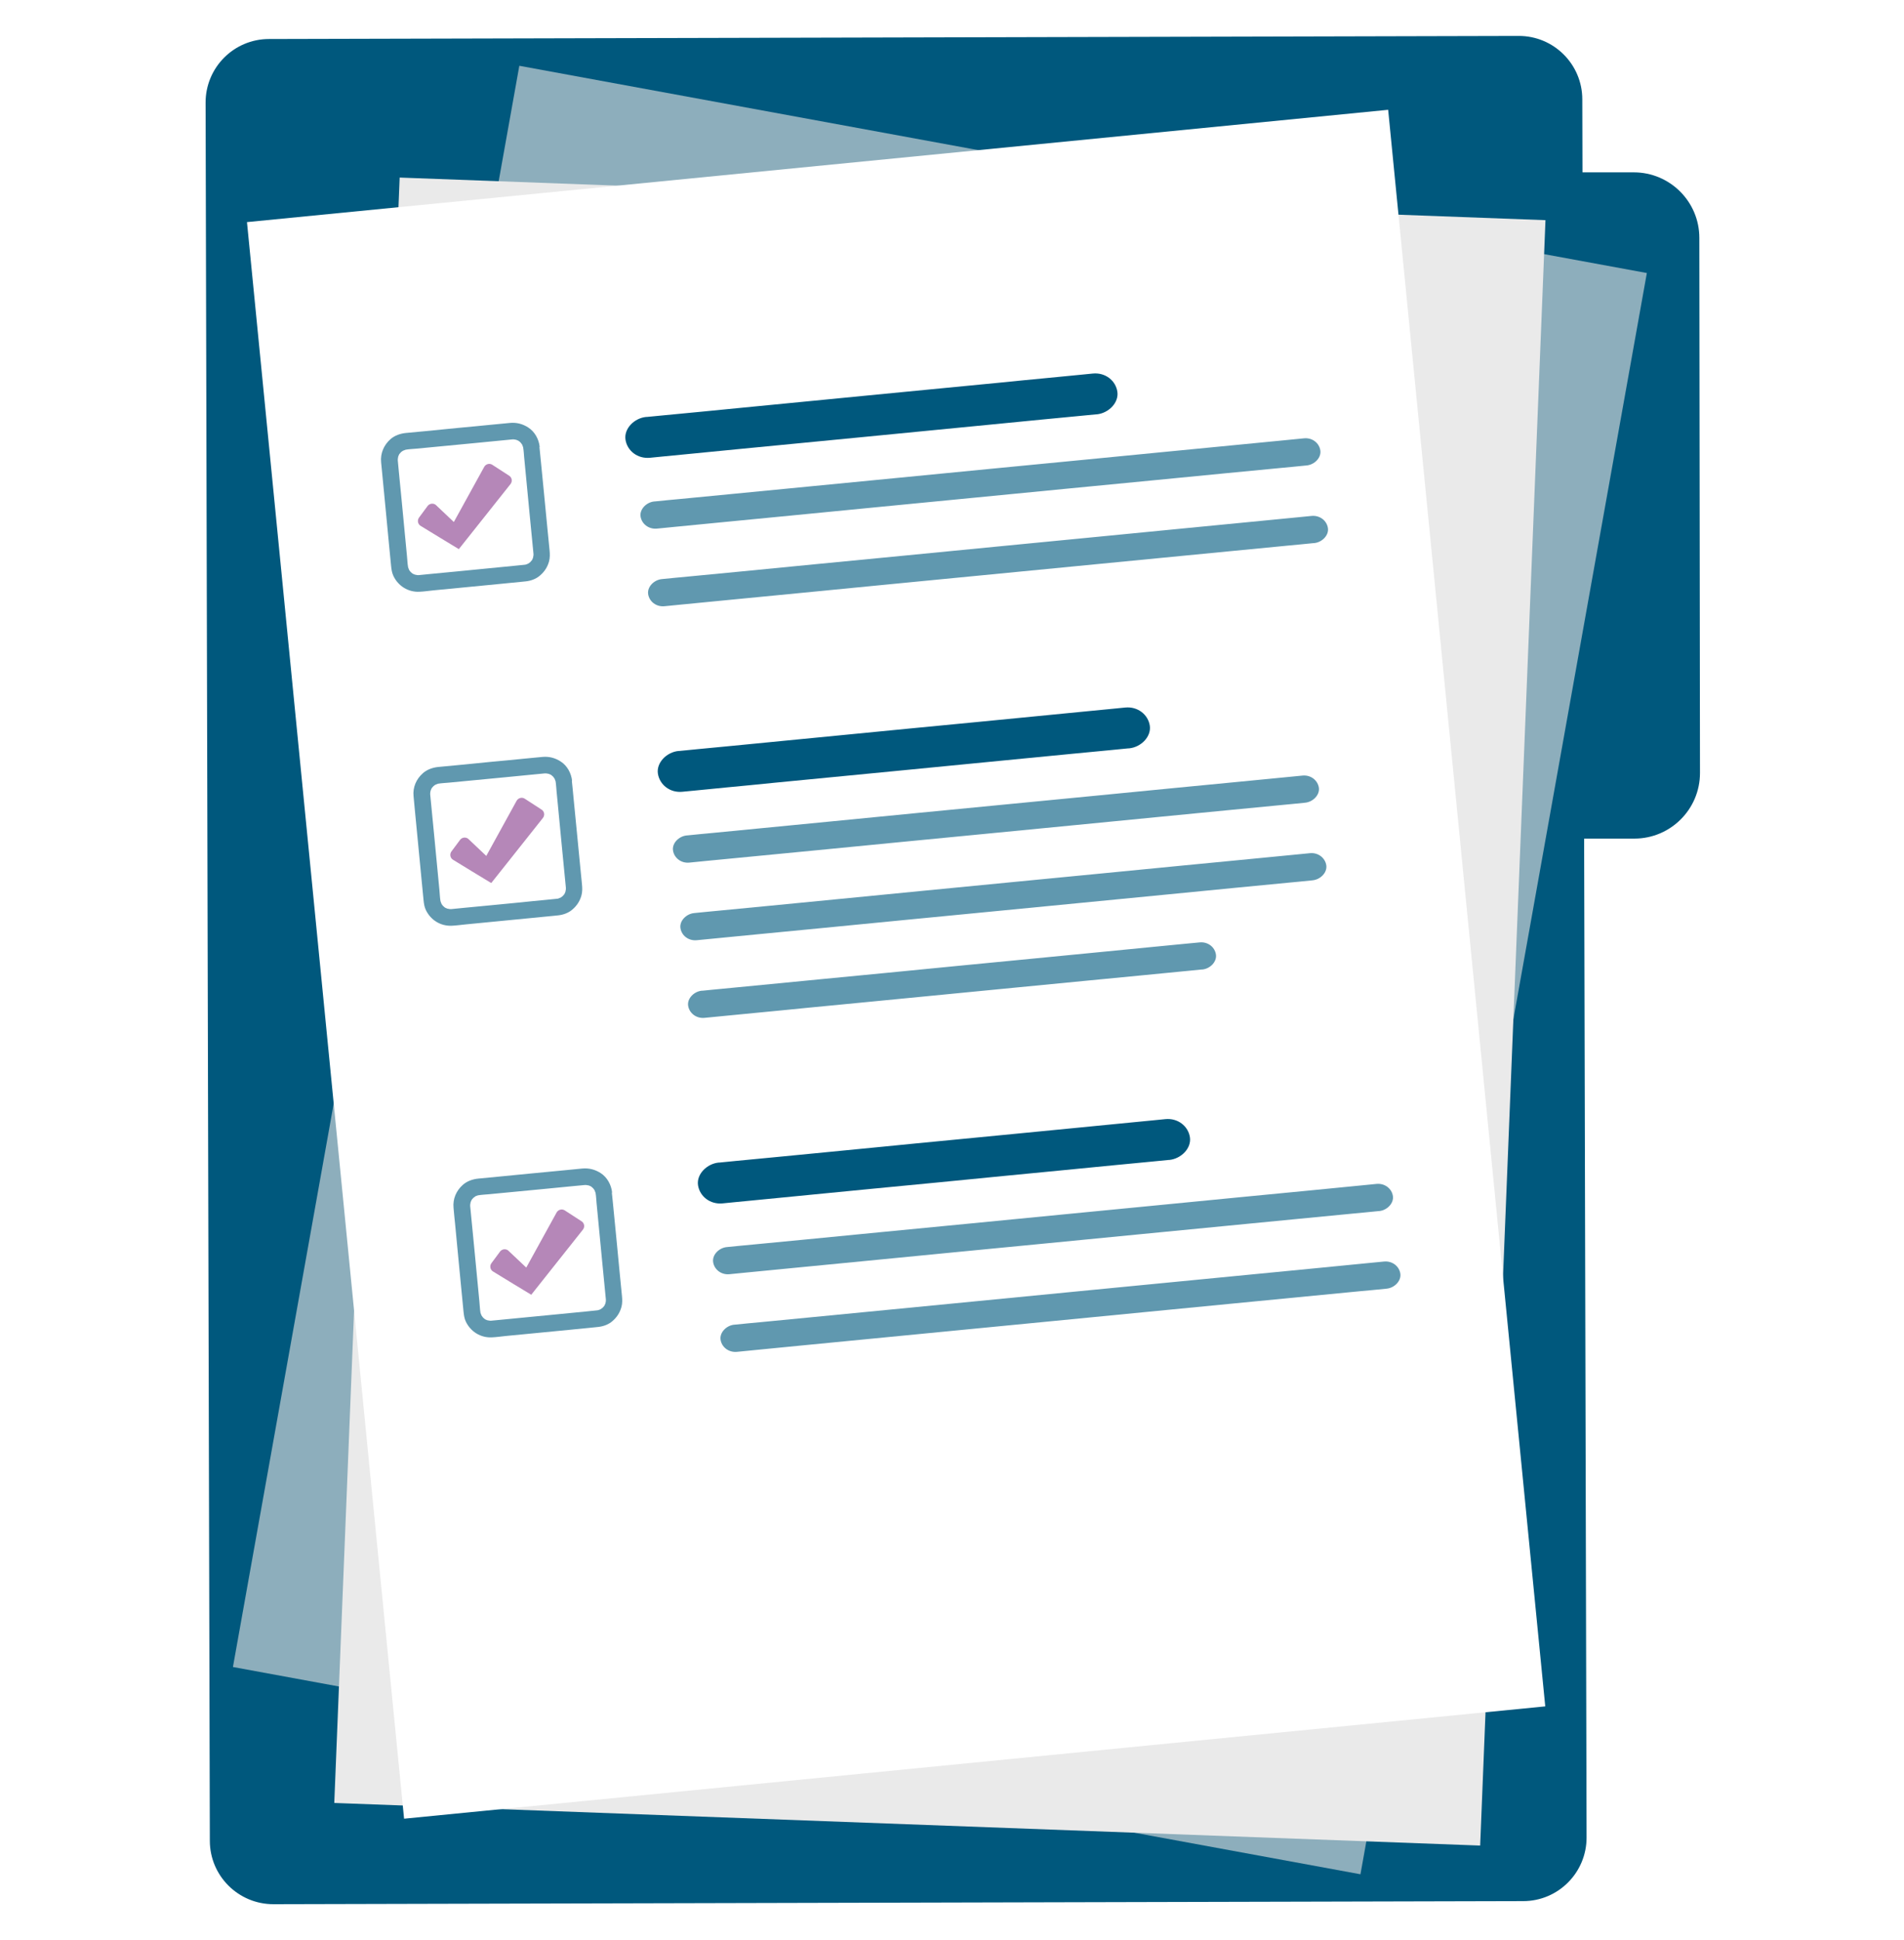 <svg width="53" height="54" viewBox="0 0 53 54" fill="none" xmlns="http://www.w3.org/2000/svg">
<path d="M45.475 4.797H44.05L44.045 2.765C44.045 1.788 43.25 0.997 42.273 1L7.488 1.086C6.511 1.086 5.72 1.881 5.723 2.858L5.841 51.235C5.841 52.212 6.637 53.002 7.614 53L42.399 52.914C43.376 52.914 44.166 52.119 44.164 51.142L44.096 23.341H45.498C46.505 23.339 47.321 22.521 47.321 21.514L47.303 6.62C47.303 5.613 46.485 4.797 45.478 4.797H45.475Z" fill="#00587D"/>
<path d="M37.87 52.167L45.842 7.599L14.456 1.831L6.484 46.398L37.87 52.167Z" fill="#8DAEBC"/>
<g filter="url(#filter0_d_12024_35747)">
<path d="M41.202 50.228L43.02 4.988L11.125 3.802L9.305 49.042L41.202 50.228Z" fill="#EAEAEA"/>
</g>
<g filter="url(#filter1_d_12024_35747)">
<path d="M38.641 1.916L6.875 5.042L11.248 49.48L43.014 46.354L38.641 1.916Z" fill="white"/>
</g>
<path d="M18.096 12.741C18.207 12.731 18.317 12.718 18.428 12.708C18.73 12.678 19.03 12.65 19.332 12.62L20.669 12.489C21.213 12.436 21.757 12.384 22.301 12.331C22.9 12.273 23.497 12.215 24.096 12.157C24.698 12.099 25.297 12.041 25.899 11.981C26.46 11.925 27.019 11.872 27.581 11.817C28.054 11.772 28.527 11.724 29.001 11.678C29.341 11.646 29.683 11.613 30.023 11.58C30.184 11.565 30.346 11.55 30.509 11.533C30.517 11.533 30.524 11.533 30.529 11.533C30.859 11.5 31.149 11.208 31.103 10.903C31.058 10.596 30.771 10.362 30.419 10.397C30.308 10.407 30.197 10.42 30.086 10.43C29.784 10.46 29.484 10.488 29.182 10.518C28.736 10.561 28.291 10.603 27.845 10.649C27.301 10.702 26.757 10.755 26.214 10.807C25.614 10.865 25.018 10.923 24.418 10.981C23.817 11.039 23.217 11.097 22.616 11.157C22.054 11.213 21.495 11.266 20.933 11.321L19.513 11.46C19.174 11.492 18.831 11.525 18.491 11.558C18.33 11.573 18.169 11.588 18.005 11.605C17.998 11.605 17.99 11.605 17.985 11.605C17.655 11.638 17.366 11.93 17.411 12.235C17.456 12.542 17.743 12.776 18.096 12.741Z" fill="#00587D"/>
<path d="M18.287 14.713C18.448 14.698 18.612 14.68 18.773 14.665C19.211 14.622 19.649 14.579 20.087 14.537L22.034 14.348C22.827 14.27 23.617 14.194 24.411 14.116C25.274 14.033 26.14 13.947 27.004 13.864C27.883 13.779 28.762 13.693 29.64 13.607C30.454 13.529 31.267 13.449 32.08 13.371C32.77 13.303 33.46 13.237 34.15 13.169C34.646 13.121 35.142 13.074 35.638 13.026C35.872 13.003 36.106 12.983 36.34 12.958C36.35 12.958 36.361 12.958 36.371 12.955C36.59 12.935 36.784 12.739 36.753 12.537C36.723 12.333 36.532 12.177 36.298 12.2C36.136 12.215 35.973 12.233 35.812 12.248C35.374 12.29 34.935 12.333 34.497 12.376C33.848 12.439 33.198 12.502 32.551 12.565C31.758 12.643 30.967 12.719 30.174 12.797C29.31 12.88 28.444 12.965 27.581 13.048C26.702 13.134 25.823 13.22 24.944 13.305C24.131 13.383 23.318 13.464 22.505 13.542C21.815 13.61 21.125 13.675 20.435 13.743C19.939 13.791 19.443 13.839 18.947 13.887C18.712 13.909 18.478 13.93 18.244 13.955C18.234 13.955 18.224 13.955 18.214 13.957C17.995 13.977 17.801 14.174 17.831 14.375C17.861 14.579 18.053 14.735 18.287 14.713Z" fill="#6098AF"/>
<path d="M18.498 16.873C18.659 16.858 18.823 16.84 18.984 16.825C19.422 16.782 19.86 16.74 20.298 16.697C20.948 16.634 21.598 16.571 22.245 16.508C23.038 16.43 23.828 16.354 24.622 16.276C25.485 16.193 26.351 16.108 27.215 16.024C28.094 15.939 28.973 15.853 29.851 15.768C30.665 15.69 31.478 15.609 32.291 15.531C32.981 15.463 33.671 15.398 34.361 15.33C34.857 15.282 35.353 15.234 35.849 15.186C36.083 15.163 36.317 15.143 36.551 15.118C36.562 15.118 36.572 15.118 36.582 15.116C36.801 15.095 36.995 14.899 36.964 14.698C36.934 14.494 36.743 14.338 36.509 14.36C36.347 14.375 36.184 14.393 36.023 14.408C35.584 14.451 35.146 14.494 34.708 14.536L32.762 14.725C31.969 14.803 31.178 14.879 30.385 14.957C29.521 15.04 28.655 15.126 27.792 15.209C26.913 15.294 26.034 15.38 25.155 15.466C24.342 15.544 23.529 15.624 22.715 15.702C22.026 15.77 21.336 15.836 20.646 15.904C20.15 15.951 19.654 15.999 19.158 16.047C18.924 16.07 18.689 16.09 18.455 16.115C18.445 16.115 18.435 16.115 18.425 16.118C18.206 16.138 18.012 16.334 18.042 16.536C18.072 16.74 18.264 16.896 18.498 16.873Z" fill="#6098AF"/>
<path d="M15.023 12.441C15.001 12.225 14.887 12.016 14.703 11.898C14.547 11.797 14.376 11.754 14.192 11.772C14.018 11.789 13.845 11.804 13.671 11.822C13.364 11.852 13.059 11.883 12.752 11.91C12.445 11.94 12.138 11.971 11.831 12.001C11.654 12.018 11.475 12.036 11.299 12.051C11.146 12.066 10.989 12.119 10.871 12.222C10.685 12.386 10.584 12.618 10.609 12.867C10.622 13.016 10.637 13.164 10.652 13.313C10.68 13.61 10.71 13.907 10.738 14.204C10.768 14.519 10.798 14.834 10.828 15.151C10.848 15.35 10.866 15.549 10.886 15.748C10.896 15.846 10.909 15.944 10.952 16.032C11.085 16.311 11.362 16.485 11.674 16.47C11.803 16.465 11.934 16.445 12.062 16.432C12.349 16.405 12.636 16.377 12.923 16.349C13.243 16.319 13.56 16.286 13.88 16.256C14.102 16.233 14.321 16.213 14.542 16.191C14.575 16.188 14.608 16.186 14.638 16.181C14.779 16.166 14.925 16.113 15.033 16.017C15.157 15.911 15.24 15.783 15.283 15.627C15.31 15.526 15.308 15.423 15.298 15.319C15.277 15.123 15.26 14.927 15.24 14.73C15.21 14.418 15.179 14.103 15.149 13.791C15.119 13.492 15.091 13.192 15.061 12.892C15.046 12.741 15.033 12.59 15.016 12.439L15.023 12.441ZM14.487 12.308L14.477 12.298C14.477 12.298 14.482 12.303 14.487 12.308ZM11.148 12.59L11.138 12.6C11.138 12.6 11.143 12.595 11.148 12.59ZM11.43 15.929L11.44 15.939C11.44 15.939 11.435 15.934 11.43 15.929ZM14.769 15.647L14.779 15.637C14.779 15.637 14.774 15.642 14.769 15.647ZM14.593 12.751C14.615 12.988 14.638 13.225 14.661 13.461C14.688 13.751 14.716 14.04 14.744 14.327C14.769 14.577 14.791 14.826 14.817 15.075C14.827 15.188 14.839 15.302 14.85 15.415C14.85 15.428 14.85 15.44 14.85 15.453C14.847 15.478 14.842 15.503 14.837 15.526C14.829 15.546 14.822 15.564 14.812 15.584C14.812 15.586 14.809 15.589 14.807 15.591C14.799 15.601 14.791 15.611 14.784 15.619C14.776 15.629 14.766 15.639 14.759 15.647C14.741 15.662 14.724 15.675 14.703 15.687C14.681 15.697 14.658 15.707 14.633 15.715C14.62 15.715 14.608 15.72 14.595 15.72C14.494 15.73 14.396 15.74 14.296 15.75L13.58 15.82C13.296 15.848 13.009 15.876 12.724 15.904C12.48 15.926 12.236 15.951 11.992 15.974C11.881 15.984 11.77 15.997 11.659 16.007C11.647 16.007 11.634 16.007 11.621 16.007C11.596 16.004 11.571 15.999 11.549 15.994C11.528 15.987 11.511 15.979 11.491 15.969C11.488 15.969 11.486 15.967 11.483 15.964C11.473 15.957 11.463 15.949 11.455 15.941C11.445 15.934 11.435 15.924 11.428 15.916C11.412 15.899 11.4 15.881 11.387 15.861C11.377 15.838 11.367 15.813 11.36 15.788C11.342 15.687 11.339 15.581 11.329 15.481C11.307 15.244 11.284 15.007 11.261 14.771C11.234 14.481 11.206 14.191 11.178 13.904L11.105 13.157C11.095 13.043 11.083 12.93 11.073 12.817C11.073 12.804 11.073 12.791 11.073 12.779C11.075 12.754 11.08 12.729 11.085 12.706C11.093 12.686 11.1 12.668 11.11 12.648C11.11 12.645 11.113 12.643 11.115 12.64C11.123 12.63 11.13 12.62 11.138 12.613C11.146 12.603 11.156 12.593 11.163 12.585C11.181 12.57 11.198 12.557 11.219 12.545C11.241 12.535 11.267 12.525 11.292 12.517C11.392 12.499 11.498 12.497 11.599 12.487C11.835 12.464 12.072 12.441 12.309 12.419C12.598 12.391 12.888 12.363 13.175 12.336L13.923 12.263C14.036 12.253 14.149 12.24 14.263 12.23C14.275 12.23 14.288 12.23 14.301 12.23C14.326 12.232 14.351 12.238 14.374 12.243C14.394 12.25 14.411 12.258 14.431 12.268C14.434 12.268 14.437 12.27 14.439 12.273C14.449 12.28 14.459 12.288 14.467 12.295C14.477 12.303 14.487 12.313 14.494 12.321C14.509 12.338 14.522 12.356 14.535 12.376C14.545 12.399 14.555 12.424 14.562 12.449C14.58 12.55 14.583 12.655 14.593 12.756V12.751Z" fill="#6098AF"/>
<path d="M14.172 13.24C14.252 13.29 14.27 13.398 14.21 13.474L13.152 14.806L12.772 15.284L12.266 14.977L11.709 14.637C11.629 14.589 11.609 14.481 11.664 14.406L11.903 14.083C11.956 14.013 12.057 13.998 12.127 14.05L12.633 14.529L13.482 12.988C13.53 12.912 13.631 12.887 13.706 12.938L14.172 13.24Z" fill="#B587B8"/>
<path d="M18.998 22.037C19.109 22.027 19.22 22.015 19.331 22.005C19.633 21.974 19.932 21.947 20.235 21.916C20.68 21.874 21.126 21.831 21.572 21.785C22.115 21.733 22.659 21.68 23.203 21.627C23.802 21.569 24.399 21.511 24.998 21.453C25.6 21.395 26.199 21.337 26.801 21.277C27.363 21.221 27.922 21.169 28.483 21.113C28.956 21.068 29.43 21.02 29.903 20.975C30.243 20.942 30.586 20.909 30.925 20.877C31.087 20.861 31.248 20.846 31.412 20.829C31.419 20.829 31.427 20.829 31.432 20.829C31.762 20.796 32.051 20.504 32.006 20.199C31.96 19.892 31.673 19.658 31.321 19.693C31.21 19.703 31.099 19.716 30.988 19.726C30.686 19.756 30.387 19.784 30.084 19.814L28.747 19.945C28.204 19.998 27.66 20.051 27.116 20.104C26.517 20.161 25.92 20.219 25.321 20.277C24.719 20.335 24.12 20.393 23.518 20.453C22.956 20.509 22.397 20.562 21.836 20.617C21.363 20.663 20.889 20.71 20.416 20.756C20.076 20.788 19.733 20.821 19.393 20.854C19.232 20.869 19.071 20.884 18.907 20.902C18.9 20.902 18.892 20.902 18.887 20.902C18.558 20.934 18.268 21.227 18.313 21.531C18.359 21.838 18.646 22.073 18.998 22.037Z" fill="#00587D"/>
<path d="M19.611 28.33C19.735 28.317 19.858 28.305 19.981 28.294C20.316 28.262 20.654 28.229 20.988 28.196C21.485 28.148 21.983 28.101 22.479 28.05C23.086 27.992 23.693 27.932 24.3 27.874C24.964 27.808 25.629 27.745 26.294 27.68C26.963 27.615 27.636 27.549 28.306 27.484C28.93 27.423 29.557 27.363 30.181 27.302C30.71 27.252 31.239 27.199 31.765 27.149C32.145 27.111 32.526 27.076 32.903 27.038C33.082 27.02 33.263 27.005 33.442 26.985C33.45 26.985 33.457 26.985 33.465 26.985C33.684 26.965 33.878 26.769 33.847 26.567C33.817 26.363 33.626 26.207 33.392 26.23C33.268 26.242 33.145 26.255 33.022 26.265C32.687 26.298 32.349 26.33 32.014 26.363C31.518 26.411 31.02 26.459 30.524 26.509C29.917 26.567 29.31 26.628 28.703 26.686C28.039 26.751 27.374 26.814 26.709 26.879C26.039 26.945 25.367 27.01 24.697 27.076C24.073 27.136 23.446 27.197 22.822 27.257C22.293 27.307 21.764 27.36 21.238 27.411C20.858 27.448 20.477 27.484 20.1 27.521C19.921 27.539 19.74 27.554 19.561 27.574C19.553 27.574 19.546 27.574 19.538 27.574C19.319 27.594 19.125 27.791 19.155 27.992C19.186 28.196 19.377 28.352 19.611 28.33Z" fill="#6098AF"/>
<path d="M19.396 26.169C19.55 26.154 19.703 26.139 19.857 26.124C20.273 26.084 20.686 26.043 21.101 26.003C21.718 25.943 22.335 25.882 22.952 25.824C23.7 25.751 24.447 25.678 25.195 25.605C26.016 25.525 26.839 25.447 27.66 25.366C28.489 25.285 29.32 25.205 30.148 25.124C30.921 25.049 31.694 24.973 32.469 24.898C33.124 24.835 33.776 24.772 34.431 24.706L35.841 24.57C36.062 24.548 36.286 24.53 36.508 24.505C36.518 24.505 36.528 24.505 36.536 24.502C36.755 24.482 36.949 24.286 36.919 24.084C36.888 23.881 36.697 23.724 36.463 23.747C36.309 23.762 36.156 23.777 36.002 23.792C35.587 23.833 35.174 23.873 34.758 23.913C34.141 23.974 33.524 24.034 32.907 24.092C32.16 24.165 31.412 24.238 30.664 24.311C29.843 24.392 29.02 24.47 28.199 24.55C27.371 24.631 26.54 24.711 25.711 24.792C24.938 24.867 24.165 24.943 23.39 25.019C22.735 25.082 22.083 25.145 21.428 25.21C20.957 25.255 20.489 25.301 20.018 25.346C19.797 25.369 19.573 25.386 19.351 25.411C19.341 25.411 19.331 25.411 19.323 25.414C19.104 25.434 18.91 25.631 18.941 25.832C18.971 26.036 19.162 26.192 19.396 26.169Z" fill="#6098AF"/>
<path d="M19.189 24.009C19.343 23.994 19.497 23.979 19.65 23.963C20.066 23.923 20.479 23.883 20.894 23.843C21.511 23.782 22.128 23.722 22.745 23.664C23.492 23.591 24.24 23.518 24.988 23.445C25.809 23.364 26.632 23.286 27.453 23.206C28.282 23.125 29.112 23.044 29.941 22.964C30.714 22.888 31.487 22.813 32.262 22.737C32.917 22.674 33.569 22.611 34.224 22.546C34.695 22.501 35.163 22.455 35.634 22.41C35.855 22.387 36.08 22.37 36.301 22.345C36.311 22.345 36.321 22.345 36.329 22.342C36.548 22.322 36.742 22.125 36.712 21.924C36.681 21.72 36.49 21.564 36.256 21.587C36.102 21.602 35.949 21.617 35.795 21.632C35.38 21.672 34.967 21.712 34.551 21.753C33.934 21.813 33.317 21.874 32.7 21.932C31.953 22.005 31.205 22.078 30.457 22.151C29.636 22.231 28.813 22.309 27.992 22.39C27.164 22.47 26.333 22.551 25.504 22.631C24.731 22.707 23.958 22.783 23.183 22.858C22.528 22.921 21.876 22.984 21.221 23.049C20.75 23.095 20.282 23.14 19.811 23.186C19.59 23.208 19.366 23.226 19.144 23.251C19.134 23.251 19.124 23.251 19.116 23.253C18.897 23.274 18.703 23.47 18.734 23.671C18.764 23.875 18.955 24.032 19.189 24.009Z" fill="#6098AF"/>
<path d="M15.925 21.738C15.903 21.521 15.79 21.312 15.606 21.194C15.45 21.093 15.278 21.05 15.095 21.068C14.921 21.085 14.747 21.101 14.573 21.118C14.266 21.148 13.962 21.179 13.654 21.206C13.347 21.237 13.04 21.267 12.733 21.297C12.557 21.315 12.378 21.332 12.201 21.347C12.048 21.363 11.892 21.415 11.774 21.519C11.587 21.682 11.486 21.914 11.512 22.163C11.524 22.312 11.539 22.46 11.554 22.609C11.582 22.906 11.612 23.203 11.64 23.5C11.67 23.815 11.7 24.13 11.731 24.447C11.751 24.646 11.768 24.845 11.789 25.044C11.799 25.142 11.811 25.24 11.854 25.328C11.988 25.608 12.264 25.781 12.577 25.766C12.705 25.761 12.836 25.741 12.964 25.729C13.252 25.701 13.539 25.673 13.826 25.645C14.145 25.615 14.463 25.582 14.782 25.552C15.004 25.53 15.223 25.509 15.445 25.487C15.477 25.484 15.51 25.482 15.54 25.477C15.681 25.462 15.827 25.409 15.936 25.313C16.059 25.207 16.142 25.079 16.185 24.923C16.213 24.822 16.21 24.719 16.2 24.616C16.18 24.419 16.162 24.223 16.142 24.026C16.112 23.714 16.082 23.399 16.051 23.087L15.963 22.188C15.948 22.037 15.936 21.886 15.918 21.735L15.925 21.738ZM15.389 21.604L15.379 21.594C15.379 21.594 15.384 21.599 15.389 21.604ZM12.05 21.886L12.04 21.896C12.04 21.896 12.045 21.891 12.05 21.886ZM12.332 25.225L12.342 25.235C12.342 25.235 12.338 25.23 12.332 25.225ZM15.671 24.943L15.681 24.933C15.681 24.933 15.676 24.938 15.671 24.943ZM15.495 22.047C15.518 22.284 15.54 22.521 15.563 22.757C15.591 23.047 15.618 23.337 15.646 23.624C15.671 23.873 15.694 24.122 15.719 24.371C15.729 24.485 15.742 24.598 15.752 24.711C15.752 24.724 15.752 24.736 15.752 24.749C15.749 24.774 15.744 24.799 15.739 24.822C15.732 24.842 15.724 24.86 15.714 24.88C15.714 24.883 15.711 24.885 15.709 24.888C15.701 24.898 15.694 24.908 15.686 24.915C15.679 24.925 15.669 24.935 15.661 24.943C15.643 24.958 15.626 24.971 15.606 24.983C15.583 24.993 15.56 25.003 15.535 25.011C15.523 25.011 15.51 25.016 15.498 25.016C15.397 25.026 15.299 25.036 15.198 25.046C14.959 25.069 14.72 25.091 14.483 25.117C14.198 25.144 13.911 25.172 13.627 25.2C13.382 25.222 13.138 25.248 12.894 25.27C12.783 25.28 12.672 25.293 12.562 25.303C12.549 25.303 12.536 25.303 12.524 25.303C12.499 25.3 12.473 25.296 12.451 25.29C12.431 25.283 12.413 25.275 12.393 25.265C12.39 25.265 12.388 25.263 12.385 25.26C12.375 25.253 12.365 25.245 12.358 25.238C12.348 25.23 12.338 25.22 12.33 25.212C12.315 25.195 12.302 25.177 12.29 25.157C12.28 25.134 12.27 25.109 12.262 25.084C12.244 24.983 12.242 24.878 12.232 24.777C12.209 24.54 12.186 24.303 12.164 24.067C12.136 23.777 12.108 23.488 12.081 23.201L12.008 22.453C11.998 22.339 11.985 22.226 11.975 22.113C11.975 22.1 11.975 22.088 11.975 22.075C11.977 22.05 11.982 22.025 11.988 22.002C11.995 21.982 12.003 21.964 12.013 21.944C12.013 21.942 12.015 21.939 12.018 21.937C12.025 21.927 12.033 21.916 12.04 21.909C12.048 21.899 12.058 21.889 12.066 21.881C12.083 21.866 12.101 21.854 12.121 21.841C12.144 21.831 12.169 21.821 12.194 21.813C12.295 21.796 12.4 21.793 12.501 21.783C12.738 21.76 12.975 21.738 13.211 21.715C13.501 21.687 13.79 21.66 14.077 21.632L14.825 21.559C14.938 21.549 15.052 21.536 15.165 21.526C15.178 21.526 15.19 21.526 15.203 21.526C15.228 21.529 15.253 21.534 15.276 21.539C15.296 21.546 15.314 21.554 15.334 21.564C15.336 21.564 15.339 21.566 15.341 21.569C15.351 21.576 15.361 21.584 15.369 21.592C15.379 21.599 15.389 21.609 15.397 21.617C15.412 21.634 15.425 21.652 15.437 21.672C15.447 21.695 15.457 21.72 15.465 21.745C15.482 21.846 15.485 21.952 15.495 22.052V22.047Z" fill="#6098AF"/>
<path d="M15.074 22.533C15.155 22.584 15.172 22.692 15.112 22.767L14.055 24.099L13.674 24.578L13.168 24.271L12.612 23.931C12.531 23.883 12.511 23.775 12.566 23.699L12.806 23.377C12.858 23.306 12.959 23.291 13.03 23.344L13.536 23.823L14.384 22.282C14.432 22.206 14.533 22.181 14.608 22.231L15.074 22.533Z" fill="#B587B8"/>
<path d="M20.115 33.494C20.226 33.484 20.337 33.471 20.448 33.461C20.75 33.431 21.049 33.403 21.352 33.373C21.797 33.33 22.243 33.287 22.689 33.242C23.233 33.189 23.776 33.136 24.32 33.083C24.919 33.025 25.516 32.967 26.116 32.91C26.717 32.852 27.317 32.794 27.918 32.733C28.48 32.678 29.039 32.625 29.6 32.57C30.074 32.524 30.547 32.477 31.02 32.431C31.36 32.398 31.703 32.366 32.043 32.333C32.204 32.318 32.365 32.303 32.529 32.285C32.536 32.285 32.544 32.285 32.549 32.285C32.879 32.252 33.168 31.96 33.123 31.656C33.078 31.348 32.791 31.114 32.438 31.149C32.327 31.16 32.217 31.172 32.106 31.182C31.803 31.212 31.504 31.24 31.202 31.27C30.756 31.313 30.31 31.356 29.865 31.401C29.321 31.454 28.777 31.507 28.233 31.56C27.634 31.618 27.037 31.676 26.438 31.734C25.836 31.792 25.237 31.849 24.635 31.91C24.073 31.965 23.515 32.018 22.953 32.074C22.48 32.119 22.006 32.167 21.533 32.212C21.193 32.245 20.851 32.278 20.511 32.31C20.349 32.325 20.188 32.34 20.025 32.358C20.017 32.358 20.01 32.358 20.005 32.358C19.675 32.391 19.385 32.683 19.43 32.988C19.476 33.295 19.763 33.529 20.115 33.494Z" fill="#00587D"/>
<path d="M20.306 35.465C20.468 35.45 20.631 35.432 20.793 35.417C21.231 35.375 21.669 35.332 22.107 35.289C22.756 35.226 23.406 35.163 24.053 35.1C24.846 35.022 25.637 34.947 26.43 34.868C27.294 34.785 28.16 34.7 29.023 34.617C29.902 34.531 30.781 34.445 31.66 34.36C32.473 34.282 33.286 34.201 34.1 34.123C34.79 34.055 35.48 33.99 36.169 33.922C36.665 33.874 37.161 33.826 37.657 33.778C37.892 33.755 38.126 33.735 38.36 33.71C38.37 33.71 38.38 33.71 38.39 33.708C38.609 33.688 38.803 33.491 38.773 33.29C38.743 33.086 38.551 32.93 38.317 32.952C38.156 32.967 37.992 32.985 37.831 33C37.393 33.043 36.955 33.086 36.517 33.129L34.571 33.317C33.777 33.395 32.987 33.471 32.194 33.549L29.6 33.801C28.721 33.886 27.843 33.972 26.964 34.058C26.151 34.136 25.337 34.216 24.524 34.294C23.834 34.362 23.144 34.428 22.454 34.496C21.958 34.544 21.462 34.592 20.966 34.639C20.732 34.662 20.498 34.682 20.264 34.707C20.254 34.707 20.244 34.707 20.233 34.71C20.014 34.73 19.821 34.926 19.851 35.128C19.881 35.332 20.072 35.488 20.306 35.465Z" fill="#6098AF"/>
<path d="M20.514 37.626C20.675 37.61 20.838 37.593 21 37.578C21.438 37.535 21.876 37.492 22.314 37.449C22.963 37.386 23.613 37.323 24.26 37.26C25.053 37.182 25.844 37.107 26.637 37.029C27.501 36.946 28.367 36.86 29.231 36.777C30.109 36.691 30.988 36.606 31.867 36.52C32.68 36.442 33.493 36.361 34.307 36.283C34.997 36.215 35.687 36.15 36.376 36.082C36.872 36.034 37.368 35.986 37.864 35.938C38.099 35.916 38.333 35.896 38.567 35.871C38.577 35.871 38.587 35.871 38.597 35.868C38.816 35.848 39.01 35.651 38.98 35.45C38.95 35.246 38.758 35.09 38.524 35.113C38.363 35.128 38.199 35.145 38.038 35.16C37.6 35.203 37.162 35.246 36.724 35.289C36.074 35.352 35.425 35.415 34.778 35.478C33.984 35.556 33.194 35.631 32.401 35.709C31.537 35.792 30.671 35.878 29.807 35.961C28.928 36.047 28.05 36.132 27.171 36.218C26.358 36.296 25.544 36.377 24.731 36.455C24.041 36.523 23.351 36.588 22.661 36.656C22.165 36.704 21.669 36.752 21.173 36.8C20.939 36.822 20.705 36.843 20.471 36.868C20.461 36.868 20.451 36.868 20.441 36.87C20.221 36.89 20.028 37.087 20.058 37.288C20.088 37.492 20.279 37.648 20.514 37.626Z" fill="#6098AF"/>
<path d="M17.039 33.194C17.016 32.977 16.903 32.769 16.719 32.65C16.563 32.55 16.392 32.507 16.208 32.524C16.034 32.542 15.86 32.557 15.687 32.575C15.38 32.605 15.075 32.635 14.768 32.663C14.46 32.693 14.153 32.723 13.846 32.753C13.67 32.771 13.491 32.789 13.315 32.804C13.161 32.819 13.005 32.872 12.887 32.975C12.7 33.139 12.6 33.37 12.625 33.62C12.637 33.768 12.653 33.917 12.668 34.065C12.695 34.362 12.726 34.66 12.753 34.957C12.784 35.271 12.814 35.586 12.844 35.903C12.864 36.102 12.882 36.301 12.902 36.5C12.912 36.598 12.925 36.697 12.967 36.785C13.101 37.064 13.378 37.238 13.69 37.223C13.818 37.218 13.949 37.198 14.078 37.185C14.365 37.157 14.652 37.13 14.939 37.102C15.259 37.072 15.576 37.039 15.896 37.009C16.117 36.986 16.336 36.966 16.558 36.943L16.654 36.933C16.795 36.918 16.941 36.865 17.049 36.77C17.172 36.664 17.255 36.535 17.298 36.379C17.326 36.279 17.323 36.175 17.313 36.072C17.293 35.876 17.276 35.679 17.255 35.483C17.225 35.171 17.195 34.856 17.165 34.544C17.134 34.244 17.107 33.944 17.077 33.645C17.061 33.494 17.049 33.343 17.031 33.192L17.039 33.194ZM16.503 33.061L16.492 33.051C16.492 33.051 16.497 33.056 16.503 33.061ZM13.164 33.343L13.154 33.353C13.154 33.353 13.159 33.348 13.164 33.343ZM13.446 36.681L13.456 36.691C13.456 36.691 13.451 36.686 13.446 36.681ZM16.785 36.399L16.795 36.389C16.795 36.389 16.79 36.394 16.785 36.399ZM16.608 33.504C16.631 33.74 16.654 33.977 16.676 34.214C16.704 34.503 16.732 34.793 16.759 35.08C16.785 35.329 16.807 35.578 16.832 35.828C16.842 35.941 16.855 36.054 16.865 36.168C16.865 36.18 16.865 36.193 16.865 36.206C16.863 36.231 16.858 36.256 16.852 36.279C16.845 36.299 16.837 36.316 16.827 36.336C16.827 36.339 16.825 36.342 16.822 36.344C16.815 36.354 16.807 36.364 16.8 36.372C16.792 36.382 16.782 36.392 16.774 36.399C16.757 36.414 16.739 36.427 16.719 36.44C16.696 36.45 16.674 36.46 16.648 36.467C16.636 36.467 16.623 36.472 16.611 36.472C16.51 36.483 16.412 36.492 16.311 36.503L15.596 36.573C15.312 36.601 15.024 36.629 14.74 36.656C14.496 36.679 14.252 36.704 14.007 36.727C13.896 36.737 13.786 36.749 13.675 36.759C13.662 36.759 13.65 36.759 13.637 36.759C13.612 36.757 13.587 36.752 13.564 36.747C13.544 36.739 13.526 36.732 13.506 36.722C13.504 36.722 13.501 36.719 13.499 36.717C13.489 36.709 13.479 36.702 13.471 36.694C13.461 36.686 13.451 36.676 13.443 36.669C13.428 36.651 13.415 36.633 13.403 36.613C13.393 36.591 13.383 36.566 13.375 36.54C13.358 36.44 13.355 36.334 13.345 36.233C13.322 35.996 13.3 35.76 13.277 35.523C13.249 35.234 13.222 34.944 13.194 34.657C13.169 34.408 13.146 34.158 13.121 33.909C13.111 33.796 13.098 33.683 13.088 33.569C13.088 33.557 13.088 33.544 13.088 33.532C13.091 33.506 13.096 33.481 13.101 33.459C13.108 33.438 13.116 33.421 13.126 33.401C13.126 33.398 13.129 33.395 13.131 33.393C13.139 33.383 13.146 33.373 13.154 33.365C13.161 33.355 13.171 33.345 13.179 33.338C13.197 33.322 13.214 33.31 13.234 33.297C13.257 33.287 13.282 33.277 13.307 33.27C13.408 33.252 13.514 33.249 13.614 33.239C13.851 33.217 14.088 33.194 14.325 33.171C14.614 33.144 14.904 33.116 15.191 33.088C15.44 33.063 15.689 33.041 15.938 33.015C16.052 33.005 16.165 32.993 16.278 32.983C16.291 32.983 16.304 32.983 16.316 32.983C16.341 32.985 16.366 32.99 16.389 32.995C16.409 33.003 16.427 33.01 16.447 33.02C16.45 33.02 16.452 33.023 16.455 33.025C16.465 33.033 16.475 33.041 16.482 33.048C16.492 33.056 16.503 33.066 16.51 33.073C16.525 33.091 16.538 33.108 16.55 33.129C16.56 33.151 16.57 33.176 16.578 33.202C16.596 33.302 16.598 33.408 16.608 33.509V33.504Z" fill="#6098AF"/>
<path d="M16.188 33.992C16.268 34.043 16.286 34.151 16.225 34.226L15.168 35.558L14.788 36.037L14.281 35.73L13.725 35.39C13.644 35.342 13.624 35.234 13.68 35.158L13.919 34.836C13.972 34.765 14.072 34.75 14.143 34.803L14.649 35.281L15.498 33.74C15.546 33.665 15.646 33.64 15.722 33.69L16.188 33.992Z" fill="#B587B8"/>
<defs>
<filter id="filter0_d_12024_35747" x="7.025" y="2.662" width="38.275" height="50.986" filterUnits="userSpaceOnUse" color-interpolation-filters="sRGB">
<feFlood flood-opacity="0" result="BackgroundImageFix"/>
<feColorMatrix in="SourceAlpha" type="matrix" values="0 0 0 0 0 0 0 0 0 0 0 0 0 0 0 0 0 0 127 0" result="hardAlpha"/>
<feOffset dy="1.14"/>
<feGaussianBlur stdDeviation="1.14"/>
<feComposite in2="hardAlpha" operator="out"/>
<feColorMatrix type="matrix" values="0 0 0 0 0 0 0 0 0 0 0 0 0 0 0 0 0 0 0.25 0"/>
<feBlend mode="normal" in2="BackgroundImageFix" result="effect1_dropShadow_12024_35747"/>
<feBlend mode="normal" in="SourceGraphic" in2="effect1_dropShadow_12024_35747" result="shape"/>
</filter>
<filter id="filter1_d_12024_35747" x="4.595" y="0.776" width="40.701" height="52.124" filterUnits="userSpaceOnUse" color-interpolation-filters="sRGB">
<feFlood flood-opacity="0" result="BackgroundImageFix"/>
<feColorMatrix in="SourceAlpha" type="matrix" values="0 0 0 0 0 0 0 0 0 0 0 0 0 0 0 0 0 0 127 0" result="hardAlpha"/>
<feOffset dy="1.14"/>
<feGaussianBlur stdDeviation="1.14"/>
<feComposite in2="hardAlpha" operator="out"/>
<feColorMatrix type="matrix" values="0 0 0 0 0 0 0 0 0 0 0 0 0 0 0 0 0 0 0.25 0"/>
<feBlend mode="normal" in2="BackgroundImageFix" result="effect1_dropShadow_12024_35747"/>
<feBlend mode="normal" in="SourceGraphic" in2="effect1_dropShadow_12024_35747" result="shape"/>
</filter>
</defs>
</svg>

